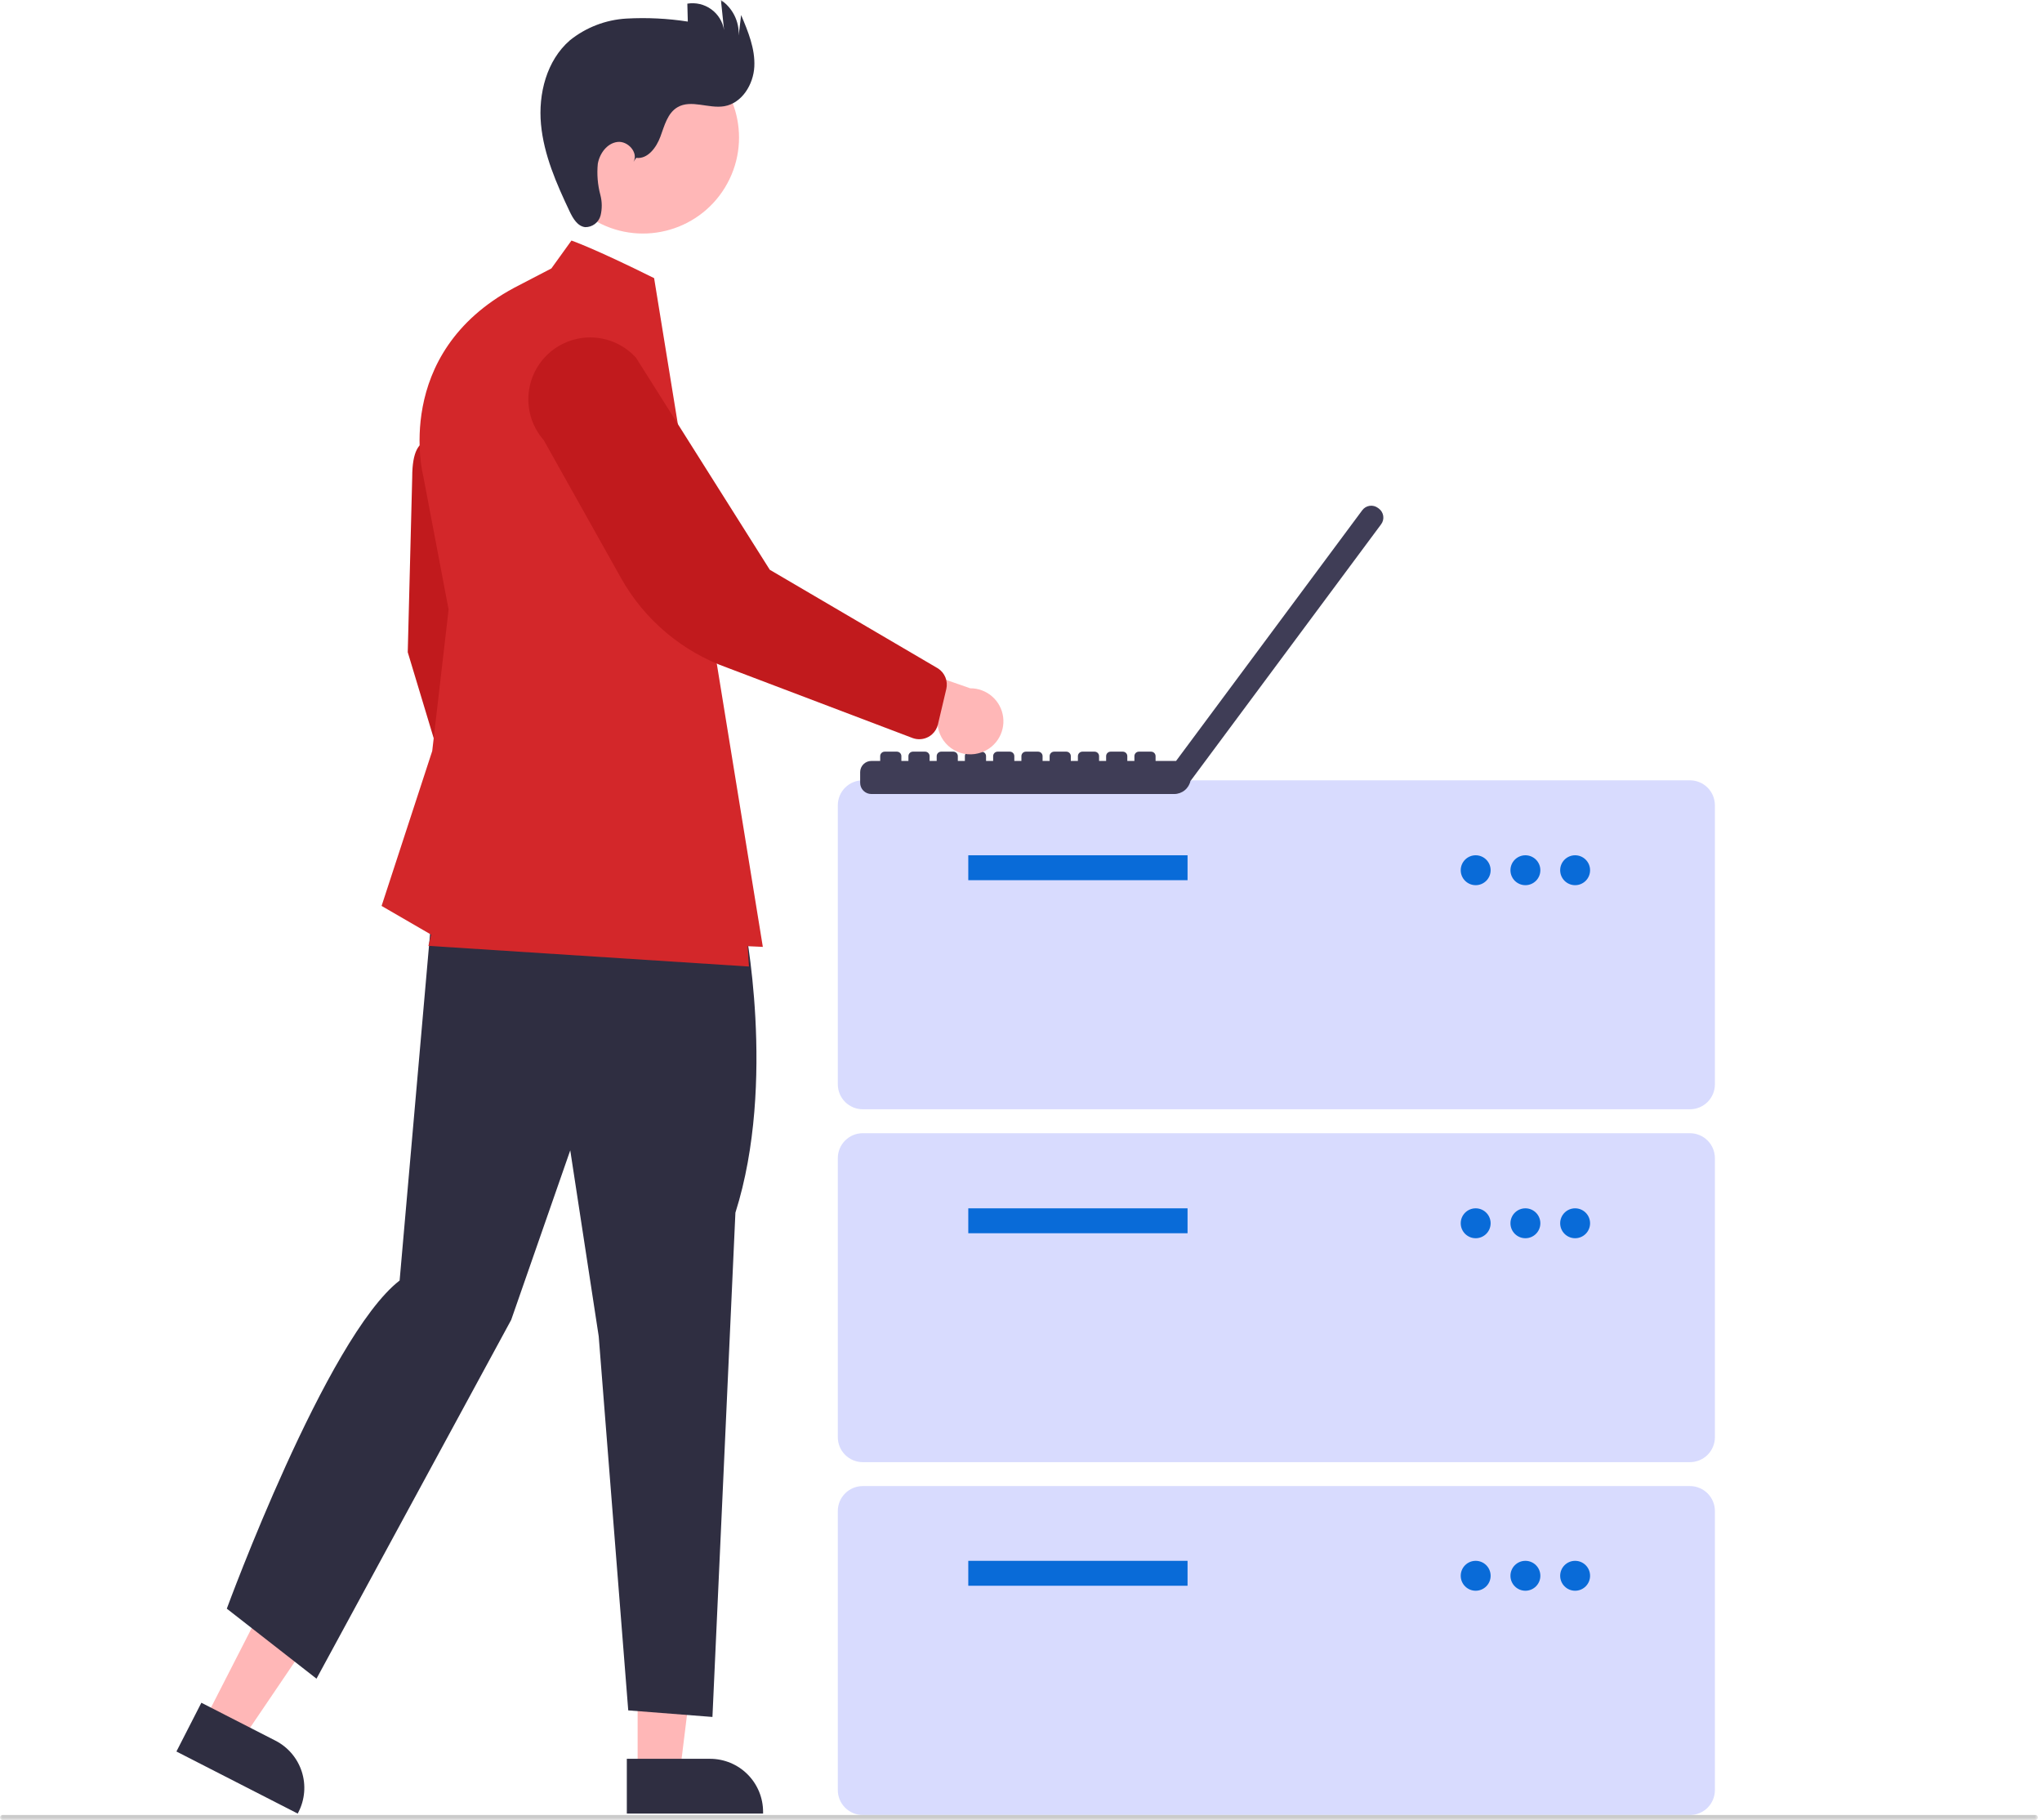 <svg width="432" height="385" viewBox="0 0 432 385" fill="none" xmlns="http://www.w3.org/2000/svg">
<g clip-path="url(#clip0_3598_18248)">
<mask id="mask0_3598_18248" style="mask-type:luminance" maskUnits="userSpaceOnUse" x="0" y="0" width="432" height="385">
<path d="M431.136 0H0V385H431.136V0Z" fill="white"/>
</mask>
<g mask="url(#mask0_3598_18248)">
<path d="M357.528 234.651H182.518C181.12 234.649 179.781 234.093 178.792 233.105C177.804 232.117 177.248 230.777 177.246 229.38V170.34C177.248 168.942 177.803 167.603 178.792 166.614C179.78 165.626 181.12 165.07 182.517 165.069H357.527C358.924 165.07 360.264 165.626 361.252 166.614C362.241 167.603 362.796 168.942 362.798 170.34V229.381C362.797 230.779 362.241 232.119 361.253 233.107C360.265 234.095 358.925 234.651 357.527 234.653L357.528 234.651Z" fill="#D8DBFE"/>
<path d="M251.236 180.924H204.848V186.195H251.236V180.924Z" fill="#096BD8"/>
<path d="M312.19 187.249C313.937 187.249 315.353 185.833 315.353 184.086C315.353 182.339 313.937 180.923 312.19 180.923C310.443 180.923 309.027 182.339 309.027 184.086C309.027 185.833 310.443 187.249 312.19 187.249Z" fill="#096BD8"/>
<path d="M322.71 187.249C324.457 187.249 325.873 185.833 325.873 184.086C325.873 182.339 324.457 180.923 322.71 180.923C320.963 180.923 319.547 182.339 319.547 184.086C319.547 185.833 320.963 187.249 322.71 187.249Z" fill="#096BD8"/>
<path d="M333.229 187.249C334.976 187.249 336.392 185.833 336.392 184.086C336.392 182.339 334.976 180.923 333.229 180.923C331.482 180.923 330.066 182.339 330.066 184.086C330.066 185.833 331.482 187.249 333.229 187.249Z" fill="#096BD8"/>
<path d="M357.528 309.299H182.518C181.12 309.297 179.781 308.741 178.792 307.753C177.804 306.765 177.248 305.425 177.246 304.028V244.988C177.248 243.59 177.803 242.251 178.792 241.262C179.78 240.274 181.12 239.718 182.517 239.717H357.527C358.924 239.718 360.264 240.274 361.252 241.262C362.241 242.251 362.796 243.59 362.798 244.988V304.028C362.796 305.425 362.241 306.765 361.252 307.753C360.264 308.741 358.924 309.297 357.527 309.299H357.528Z" fill="#D8DBFE"/>
<path d="M251.236 255.606H204.848V260.877H251.236V255.606Z" fill="#096BD8"/>
<path d="M312.19 261.931C313.937 261.931 315.353 260.515 315.353 258.768C315.353 257.021 313.937 255.605 312.19 255.605C310.443 255.605 309.027 257.021 309.027 258.768C309.027 260.515 310.443 261.931 312.19 261.931Z" fill="#096BD8"/>
<path d="M322.71 261.931C324.457 261.931 325.873 260.515 325.873 258.768C325.873 257.021 324.457 255.605 322.71 255.605C320.963 255.605 319.547 257.021 319.547 258.768C319.547 260.515 320.963 261.931 322.71 261.931Z" fill="#096BD8"/>
<path d="M333.229 261.931C334.976 261.931 336.392 260.515 336.392 258.768C336.392 257.021 334.976 255.605 333.229 255.605C331.482 255.605 330.066 257.021 330.066 258.768C330.066 260.515 331.482 261.931 333.229 261.931Z" fill="#096BD8"/>
<path d="M357.528 383.943H182.518C181.12 383.941 179.781 383.386 178.792 382.398C177.804 381.409 177.248 380.07 177.246 378.672V319.632C177.248 318.235 177.803 316.895 178.792 315.907C179.78 314.919 181.12 314.363 182.517 314.361H357.527C358.924 314.363 360.264 314.919 361.252 315.907C362.241 316.895 362.796 318.235 362.798 319.632V378.672C362.796 380.07 362.241 381.409 361.252 382.397C360.264 383.386 358.924 383.941 357.527 383.943H357.528Z" fill="#D8DBFE"/>
<path d="M251.236 330.174H204.848V335.445H251.236V330.174Z" fill="#096BD8"/>
<path d="M312.19 336.5C313.937 336.5 315.353 335.084 315.353 333.337C315.353 331.59 313.937 330.174 312.19 330.174C310.443 330.174 309.027 331.59 309.027 333.337C309.027 335.084 310.443 336.5 312.19 336.5Z" fill="#096BD8"/>
<path d="M322.71 336.5C324.457 336.5 325.873 335.084 325.873 333.337C325.873 331.59 324.457 330.174 322.71 330.174C320.963 330.174 319.547 331.59 319.547 333.337C319.547 335.084 320.963 336.5 322.71 336.5Z" fill="#096BD8"/>
<path d="M333.229 336.5C334.976 336.5 336.392 335.084 336.392 333.337C336.392 331.59 334.976 330.174 333.229 330.174C331.482 330.174 330.066 331.59 330.066 333.337C330.066 335.084 331.482 336.5 333.229 336.5Z" fill="#096BD8"/>
<path d="M291.704 107.585L291.51 107.442C291.26 107.257 290.977 107.122 290.675 107.046C290.374 106.971 290.06 106.955 289.752 107C289.445 107.046 289.149 107.151 288.882 107.311C288.615 107.471 288.383 107.682 288.197 107.931L248.804 160.969H244.47V159.951C244.47 159.7 244.37 159.459 244.193 159.282C244.015 159.104 243.774 159.004 243.523 159.004H240.937C240.686 159.004 240.445 159.104 240.267 159.282C240.09 159.459 239.99 159.7 239.99 159.951V160.969H238.49V159.951C238.49 159.7 238.39 159.459 238.213 159.282C238.035 159.104 237.794 159.004 237.543 159.004H234.957C234.706 159.004 234.465 159.104 234.287 159.282C234.11 159.459 234.01 159.7 234.01 159.951V160.969H232.518V159.951C232.518 159.7 232.418 159.459 232.241 159.282C232.063 159.104 231.822 159.004 231.571 159.004H228.985C228.734 159.004 228.493 159.104 228.316 159.282C228.138 159.459 228.038 159.7 228.038 159.951V160.969H226.538V159.951C226.538 159.7 226.438 159.459 226.261 159.282C226.083 159.104 225.842 159.004 225.591 159.004H223.005C222.754 159.004 222.513 159.104 222.335 159.282C222.158 159.459 222.058 159.7 222.058 159.951V160.969H220.566V159.951C220.566 159.7 220.466 159.459 220.289 159.282C220.111 159.104 219.87 159.004 219.619 159.004H217.033C216.782 159.004 216.541 159.104 216.363 159.282C216.186 159.459 216.086 159.7 216.086 159.951V160.969H214.586V159.951C214.586 159.7 214.486 159.459 214.309 159.282C214.131 159.104 213.89 159.004 213.639 159.004H211.053C210.802 159.004 210.561 159.104 210.383 159.282C210.206 159.459 210.106 159.7 210.106 159.951V160.969H208.606V159.951C208.606 159.7 208.506 159.459 208.329 159.282C208.151 159.104 207.91 159.004 207.659 159.004H205.073C204.822 159.004 204.581 159.104 204.403 159.282C204.226 159.459 204.126 159.7 204.126 159.951V160.969H202.634V159.951C202.634 159.7 202.534 159.459 202.357 159.282C202.179 159.104 201.938 159.004 201.687 159.004H199.111C198.86 159.004 198.619 159.104 198.441 159.282C198.264 159.459 198.164 159.7 198.164 159.951V160.969H196.664V159.951C196.664 159.7 196.564 159.459 196.387 159.282C196.209 159.104 195.968 159.004 195.717 159.004H193.131C192.88 159.004 192.639 159.104 192.462 159.282C192.284 159.459 192.184 159.7 192.184 159.951V160.969H190.691V159.951C190.691 159.7 190.591 159.459 190.414 159.282C190.236 159.104 189.995 159.004 189.744 159.004H187.158C186.907 159.004 186.666 159.104 186.488 159.282C186.311 159.459 186.211 159.7 186.211 159.951V160.969H184.341C184.03 160.969 183.722 161.03 183.435 161.149C183.148 161.268 182.887 161.443 182.667 161.663C182.447 161.883 182.272 162.144 182.153 162.431C182.034 162.718 181.973 163.026 181.973 163.337V165.596C181.973 165.907 182.034 166.215 182.153 166.502C182.272 166.79 182.447 167.051 182.667 167.271C182.887 167.49 183.148 167.665 183.435 167.784C183.722 167.903 184.03 167.964 184.341 167.964H248.407C249.219 167.964 250.005 167.685 250.635 167.172C251.264 166.66 251.697 165.947 251.862 165.152L251.887 165.17L292.187 110.906C292.374 110.657 292.51 110.373 292.587 110.07C292.664 109.768 292.68 109.454 292.635 109.145C292.591 108.837 292.485 108.54 292.325 108.272C292.166 108.005 291.954 107.771 291.704 107.585Z" fill="#3F3D56"/>
<path d="M43.301 363.831L51.259 367.904L70.753 339.147L59.009 333.136L43.301 363.831Z" fill="#FFB7B7"/>
<path d="M42.601 360.194L58.273 368.214C59.585 368.885 60.752 369.808 61.706 370.93C62.661 372.053 63.386 373.352 63.839 374.754C64.291 376.156 64.464 377.634 64.345 379.102C64.227 380.571 63.821 382.002 63.149 383.314L62.983 383.639L37.324 370.508L42.601 360.194Z" fill="#2F2E41"/>
<path d="M134.896 374.971H143.836L148.089 340.491H134.895L134.896 374.971Z" fill="#FFB7B7"/>
<path d="M132.609 372.053H150.215C153.19 372.053 156.044 373.234 158.148 375.338C160.253 377.441 161.435 380.295 161.436 383.27V383.635H132.61L132.609 372.053Z" fill="#2F2E41"/>
<path d="M93.193 94.33C93.193 94.33 87.207 89.744 87.207 100.946L86.262 137.966L96.816 172.943L102.96 161.601L100.439 137.026L93.193 94.33Z" fill="#C11A1D"/>
<path d="M157.432 194.98C157.432 194.98 164.374 228.786 155.581 256.529L150.722 363.199L132.909 361.811L126.662 282.676L120.641 243.338L108.146 279.203L66.958 355.103L47.984 340.294C47.984 340.294 69.01 282.923 84.543 270.877L92.333 182.148L157.432 194.98Z" fill="#2F2E41"/>
<path d="M153.855 38.83C159.237 28.985 155.619 16.642 145.774 11.26C135.929 5.879 123.586 9.497 118.204 19.341C112.823 29.186 116.441 41.53 126.285 46.911C136.13 52.293 148.474 48.675 153.855 38.83Z" fill="#FFB7B7"/>
<path d="M134.584 33.393C137.019 33.71 138.856 31.218 139.708 28.915C140.56 26.612 141.208 23.93 143.327 22.686C146.22 20.986 149.921 23.031 153.227 22.47C156.963 21.837 159.392 17.878 159.582 14.093C159.772 10.308 158.266 6.669 156.789 3.18L156.273 7.516C156.342 6.046 156.033 4.584 155.375 3.268C154.717 1.952 153.732 0.827 152.515 0L153.18 6.362C153.039 5.484 152.725 4.643 152.258 3.887C151.79 3.13 151.178 2.473 150.456 1.954C149.735 1.435 148.917 1.064 148.051 0.861C147.186 0.658 146.288 0.629 145.411 0.774L145.511 4.565C141.213 3.902 136.858 3.689 132.516 3.929C128.145 4.182 123.962 5.793 120.551 8.539C115.645 12.802 113.851 19.822 114.451 26.294C115.051 32.766 117.724 38.845 120.508 44.718C121.208 46.196 122.177 47.863 123.802 48.051C124.539 48.061 125.258 47.827 125.846 47.383C126.434 46.94 126.858 46.314 127.051 45.603C127.401 44.169 127.388 42.67 127.012 41.243C126.437 39.093 126.253 36.858 126.47 34.643C126.856 32.457 128.428 30.297 130.632 30.029C132.836 29.761 135.09 32.28 134.032 34.229L134.584 33.393Z" fill="#2F2E41"/>
<path d="M158.445 204.459L90.633 200.084L95.733 178.938L157.711 192.793L158.445 204.459Z" fill="#D3272A"/>
<path d="M116.644 56.789L120.897 50.884C120.897 50.884 125.651 52.5 138.383 58.837L139.283 64.37L161.383 200.301L121.212 198.568L110.273 198.335L106.693 190.31L102.279 198.165L91.597 197.938L80.727 191.638L91.439 158.871L94.905 128.94L89.549 100.74C89.549 100.74 82.809 74.846 108.767 60.884L116.644 56.789Z" fill="#D3272A"/>
<path d="M206.979 159.358C205.995 159.608 204.969 159.639 203.972 159.449C202.974 159.26 202.031 158.854 201.208 158.26C200.384 157.666 199.701 156.899 199.207 156.013C198.712 155.126 198.417 154.142 198.344 153.13L174.512 146.747L184.099 138.234L205.261 145.601C206.97 145.591 208.622 146.209 209.906 147.336C211.19 148.463 212.016 150.021 212.227 151.717C212.439 153.412 212.022 155.126 211.055 156.534C210.087 157.942 208.637 158.947 206.979 159.358Z" fill="#FFB7B7"/>
<path d="M196.417 155.879C195.916 156.152 195.363 156.316 194.795 156.361C194.226 156.406 193.655 156.331 193.117 156.141L153.908 141.261C144.343 137.871 136.336 131.121 131.375 122.269L115.028 93.104C112.749 90.51 111.588 87.12 111.797 83.674C112.007 80.227 113.57 77.003 116.146 74.704C118.722 72.405 122.102 71.217 125.55 71.399C128.998 71.58 132.234 73.118 134.554 75.675L162.854 120.527L198.465 141.411C199.163 141.869 199.703 142.53 200.013 143.305C200.323 144.081 200.388 144.932 200.198 145.745L198.427 153.245C198.237 154.05 197.805 154.778 197.191 155.331C196.955 155.544 196.696 155.727 196.417 155.879Z" fill="#C11A1D"/>
<path d="M430.679 385.001H0.455C0.328 384.982 0.213 384.918 0.129 384.821C0.046 384.724 1e-09 384.6 0 384.472C1e-09 384.344 0.046 384.22 0.129 384.123C0.213 384.026 0.328 383.962 0.455 383.943H430.679C430.806 383.962 430.921 384.026 431.005 384.123C431.088 384.22 431.134 384.344 431.134 384.472C431.134 384.6 431.088 384.724 431.005 384.821C430.921 384.918 430.806 384.982 430.679 385.001Z" fill="#CBCBCB"/>
</g>
</g>
<defs>
<clipPath id="clip0_3598_18248">
<rect width="432" height="385" fill="white"/>
</clipPath>
</defs>
</svg>
